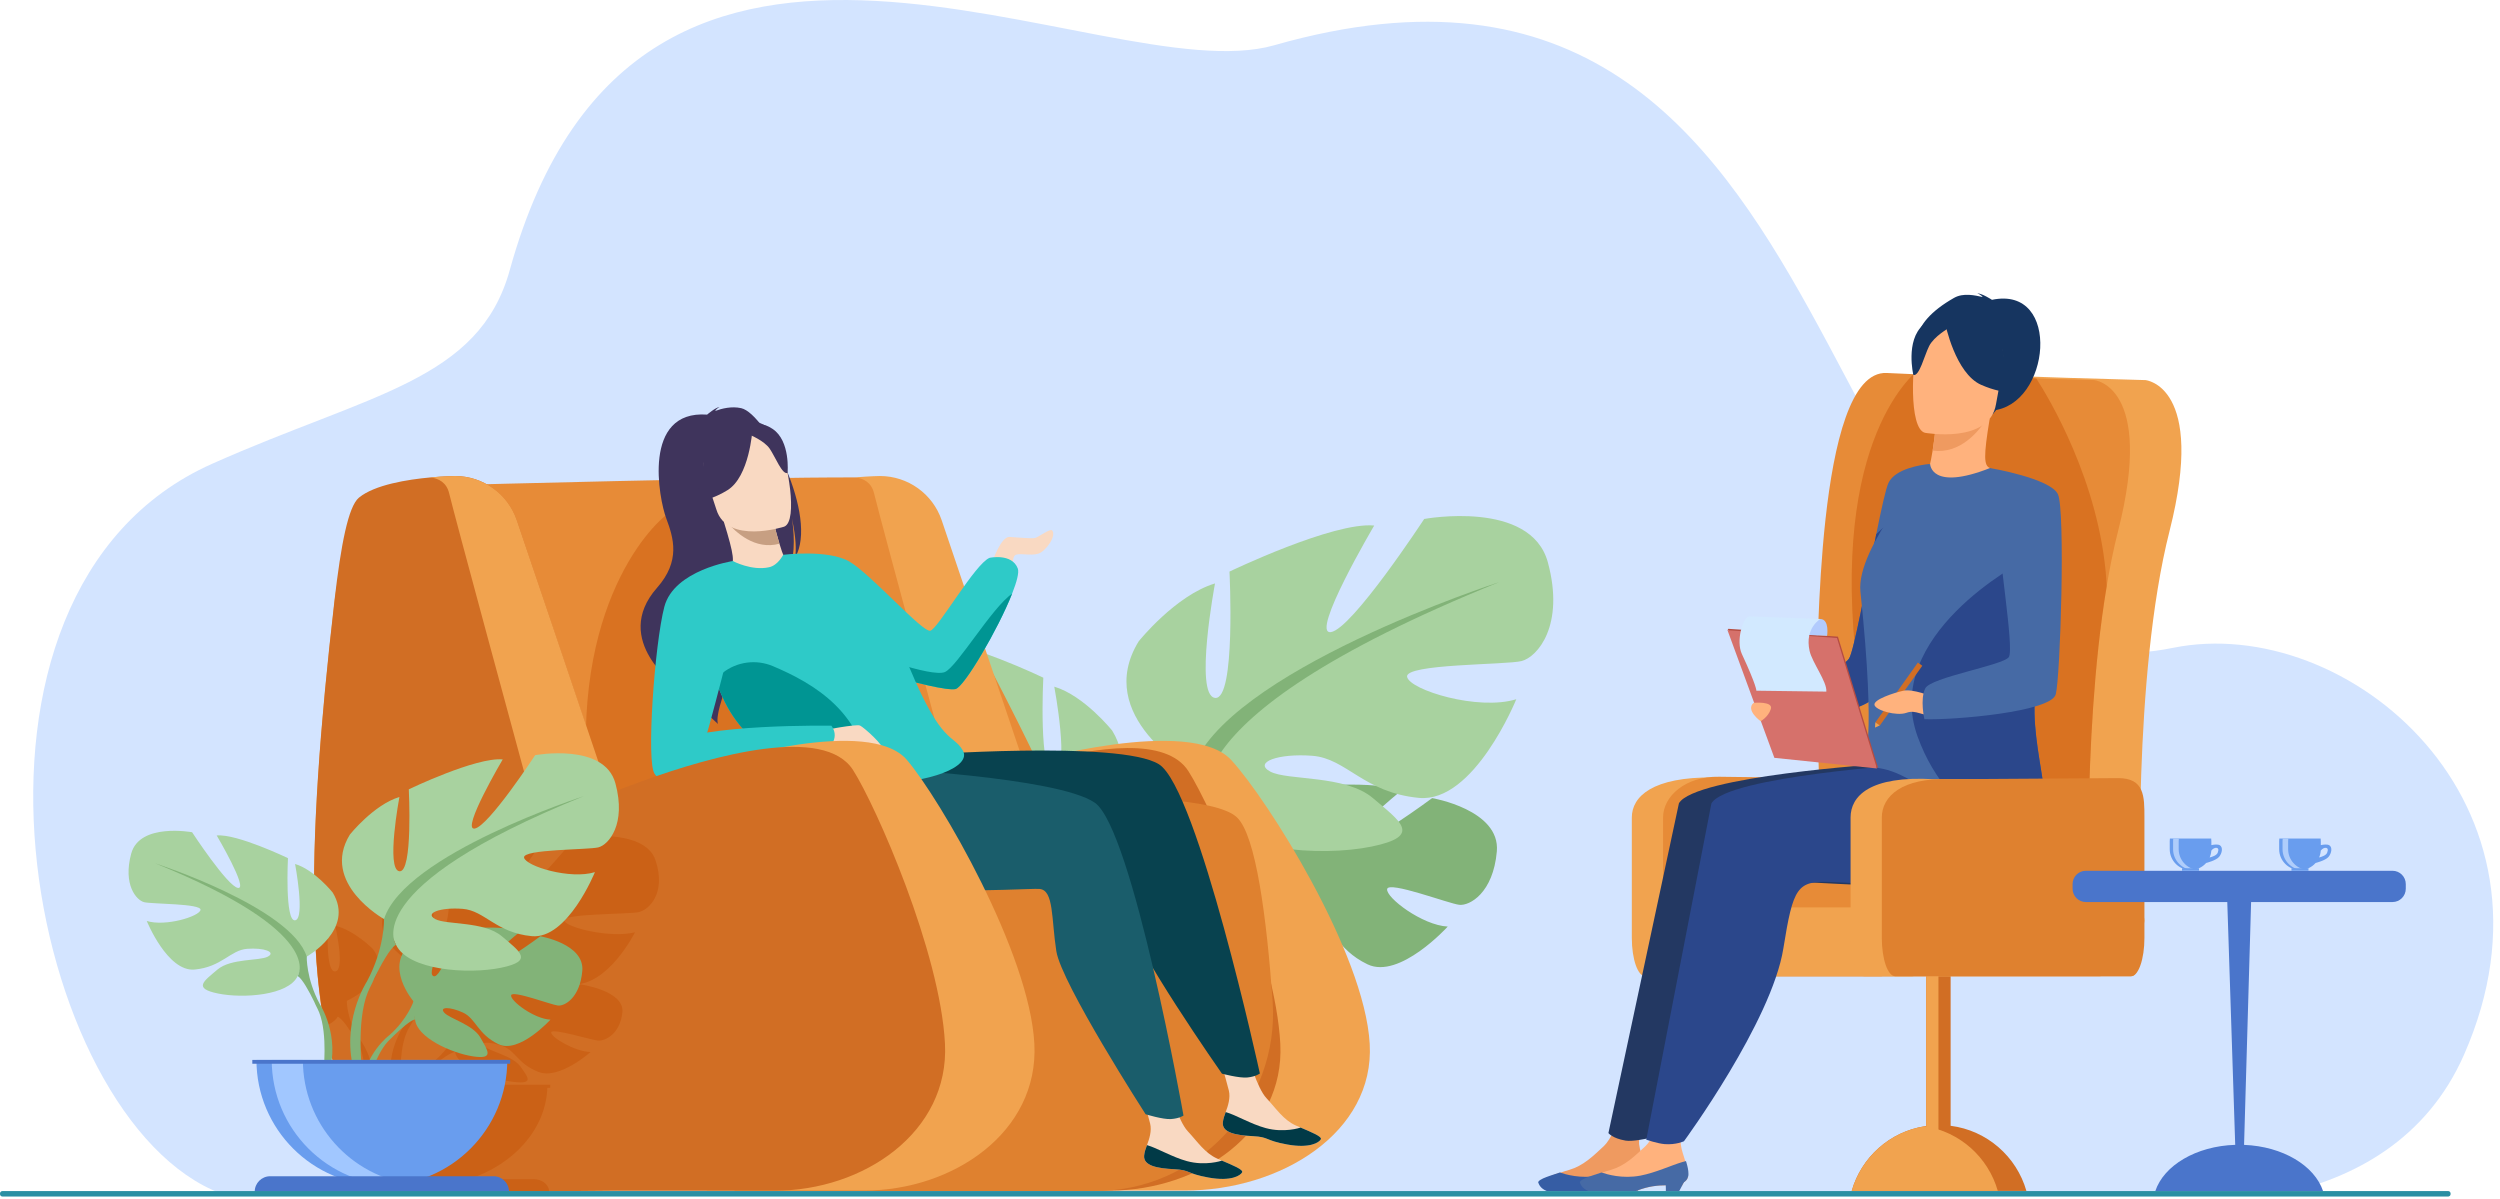 <?xml version="1.0" encoding="UTF-8"?> <svg xmlns="http://www.w3.org/2000/svg" width="365" height="175" viewBox="0 0 365 175" fill="none"><path d="M359.749 153.987C354.242 166.498 343.528 172.02 333.283 174.286H32.352C3.944 163.673 -11.172 86.495 30.953 67.72C54.037 57.432 69.938 55.646 74.426 39.432C93.3 -28.756 160.973 13.77 186.02 6.612C275.094 -18.848 261.729 105.898 317.232 94.59C342.703 89.402 375.915 117.253 359.749 153.987Z" fill="#D3E4FF"></path><path d="M209.096 116.522C209.096 116.522 199.201 123.88 197.272 123.434C195.342 122.987 204.503 115.491 204.503 115.491C201.056 113.833 190.34 114.872 190.34 114.872C190.34 114.872 186.77 126.383 185.01 125.476C183.25 124.568 188.691 115.445 188.691 115.445C184.851 115.213 180.142 118.064 180.142 118.064C173.695 123.155 180.566 131.171 180.566 131.171C180.566 131.171 179.243 135.133 175.172 138.741C175.172 138.741 169.357 143.041 168.953 150.725L170.008 150.819C170.008 150.819 171.682 143.662 174.722 140.278C174.84 140.155 175.011 139.981 175.222 139.768C175.222 139.768 175.222 139.768 175.222 139.768C175.719 139.308 176.067 138.962 176.3 138.706C177.813 137.252 179.904 135.401 180.911 135.222C180.911 135.222 180.86 135.037 180.868 134.715C180.882 134.877 180.896 135.044 180.911 135.222C181.256 139.273 189.115 142.811 193.95 143.538C198.785 144.266 197.29 142.278 195.624 139.332C193.958 136.385 188.686 135.066 187.484 133.709C186.281 132.352 188.768 132.348 191.681 133.679C194.594 135.01 194.993 138.557 199.666 140.795C204.339 143.033 211.371 135.279 211.371 135.279C207.647 135.089 202.328 131.045 202.521 129.807C202.713 128.57 211.549 131.942 213.059 132.104C214.57 132.266 218.006 130.387 218.538 124.303C219.07 118.219 209.096 116.522 209.096 116.522Z" fill="#82B378"></path><path d="M156.548 121.091C156.548 121.091 167.477 114.971 162.377 106.664C162.377 106.664 158.296 101.564 153.925 100.253C153.925 100.253 156.256 112.639 153.925 112.931C151.593 113.222 152.322 98.941 152.322 98.941C152.322 98.941 140.81 93.404 136.292 93.841C136.292 93.841 143.433 105.936 141.101 105.644C138.77 105.353 130.755 93.112 130.755 93.112C130.755 93.112 118.952 90.927 117.057 97.921C115.163 104.916 118.223 108.413 119.972 108.85C121.72 109.288 132.941 109.142 132.649 110.599C132.358 112.056 124.78 114.388 120.554 113.076C120.554 113.076 125.218 124.588 131.338 124.005C137.458 123.422 139.353 119.634 143.141 119.342C146.93 119.051 149.699 120.071 147.804 121.091C145.91 122.111 139.498 121.425 136.438 124.027C133.378 126.628 130.901 128.231 136.584 129.397C142.267 130.563 152.468 129.834 154.508 125.463C156.548 121.091 156.548 121.091 156.548 121.091Z" fill="#A8D29F"></path><path d="M159.461 131.73C156.4 126.046 156.546 121.092 156.546 121.092C153.049 110.017 122.447 100.108 122.447 100.108C161.355 115.846 154.506 125.463 154.506 125.463C155.555 126.075 157.127 128.992 158.218 131.229C158.373 131.61 158.619 132.137 158.985 132.852C159.133 133.176 159.251 133.441 159.333 133.625C161.336 138.638 160.275 147.293 160.275 147.293L161.489 147.619C164.18 138.896 159.461 131.73 159.461 131.73Z" fill="#82B378"></path><path d="M173.933 112.65C173.933 112.65 159.526 104.583 166.249 93.634C166.249 93.634 171.628 86.911 177.391 85.182C177.391 85.182 174.317 101.509 177.391 101.893C180.464 102.278 179.504 83.453 179.504 83.453C179.504 83.453 194.678 76.154 200.633 76.73C200.633 76.73 191.221 92.673 194.294 92.289C197.368 91.905 207.933 75.769 207.933 75.769C207.933 75.769 223.492 72.888 225.989 82.108C228.486 91.329 224.452 95.939 222.147 96.515C219.842 97.091 205.051 96.899 205.436 98.82C205.82 100.741 215.808 103.814 221.379 102.086C221.379 102.086 215.232 117.26 207.164 116.492C199.097 115.724 196.599 110.729 191.605 110.345C186.611 109.961 182.961 111.306 185.458 112.65C187.955 113.995 196.407 113.091 200.441 116.52C204.475 119.95 207.74 122.063 200.249 123.599C192.758 125.136 179.311 124.176 176.622 118.413C173.933 112.65 173.933 112.65 173.933 112.65Z" fill="#A8D29F"></path><path d="M218.879 84.989C218.879 84.989 178.541 98.051 173.931 112.65C173.931 112.65 174.123 119.181 170.089 126.672C170.089 126.672 163.868 136.119 167.415 147.618L169.015 147.188C169.015 147.188 167.616 135.779 170.257 129.171C170.365 128.928 170.521 128.579 170.716 128.152C171.198 127.209 171.522 126.515 171.727 126.013C173.165 123.063 175.238 119.219 176.62 118.413C176.62 118.413 167.592 105.735 218.879 84.989Z" fill="#82B378"></path><path d="M149.924 111.291C149.924 111.291 173.767 104.48 179.756 110.96C185.003 116.636 199.23 139.105 199.979 152.404C200.707 165.326 187.029 173.822 172.959 173.822H147.969L149.924 111.291Z" fill="#F1A34F"></path><path d="M133.42 117.913C133.42 117.913 167.131 102.599 173.517 112.603C176.907 117.914 186.237 139.105 186.926 152.404C187.595 165.326 175.017 173.822 162.077 173.822H139.097L133.42 117.913Z" fill="#D16E24"></path><path d="M66.952 70.802C66.952 70.802 108.884 69.667 124.89 69.702C133.125 69.72 132.92 75.953 136.877 83.175C144.8 97.64 157.957 122.52 156.911 126.407C155.421 131.942 99.289 135.773 95.315 134.496C91.341 133.219 66.952 70.802 66.952 70.802Z" fill="#E78B37"></path><path opacity="0.4" d="M99.784 82.011C99.784 82.011 100.352 73.781 98.365 74.49C96.379 75.2 83.749 86.694 85.736 113.797L91.554 118.764L135.969 111.385L99.784 82.011Z" fill="#C44F00"></path><path d="M156.245 115.368L141.285 122.759C141.285 122.759 128.466 75.626 127.615 72.031C127.236 70.43 126.066 69.851 124.889 69.701C126.962 69.513 128.47 69.499 128.47 69.499C132.551 69.499 136.178 72.098 137.488 75.962C140.345 84.39 145.605 99.931 150.933 115.76C152.327 115.202 153.986 114.562 155.816 113.904L156.245 115.368Z" fill="#F1A34F"></path><path d="M126.303 117.922C126.303 117.922 174.647 113.64 180.608 119.349C183.375 121.999 184.929 134 185.799 146.098C186.885 161.188 174.655 174.101 159.612 173.885L107.203 173.908L126.303 117.922Z" fill="#DF812F"></path><path d="M108.21 59.591C106.825 59.281 105.389 59.639 104.418 60C104.593 59.659 105.064 59.411 105.064 59.411C104.423 59.507 103.24 60.533 103.24 60.533C93.707 59.851 96.202 72.819 97.272 75.682C98.341 78.546 99.388 81.897 95.93 85.814C89.124 93.522 98.938 100.352 98.938 100.352C99.016 100.37 104.832 105.7 104.832 105.7C103.897 103.408 110.976 87.643 115.514 82.183C116.275 79.727 115.669 75.983 115.619 75.689C116.251 78.611 116.251 80.358 116.09 81.391C119.546 75.5 111.879 60.413 108.21 59.591Z" fill="#3F345C"></path><path d="M144.768 82.224C144.91 82.011 146.116 78.322 147.393 78.393C148.67 78.464 150.657 78.677 151.154 78.535C151.65 78.393 153.316 77.136 153.601 77.435C154.311 78.18 152.715 80.486 151.579 80.841C150.444 81.195 148.599 80.663 148.174 81.089C147.748 81.515 147.819 83.04 147.819 83.04L144.768 82.224Z" fill="#F9D9C2"></path><path d="M178.533 163.884C178.395 165.39 180.49 165.756 182.918 165.877C185.345 165.998 184.612 166.495 187.938 167.097C191.264 167.7 192.598 166.789 192.838 166.34C193.053 165.941 191.506 165.318 189.858 164.613C189.651 164.525 189.443 164.434 189.235 164.343C187.38 163.528 186.339 161.864 184.893 160.321C183.523 158.86 182.223 154.183 182.223 154.183L177.702 153.217C177.702 153.217 178.971 157.427 179.412 159.225C179.671 160.282 179.289 161.464 178.949 162.363C178.766 162.853 178.582 163.354 178.533 163.884Z" fill="#F9D9C2"></path><path d="M182.92 165.877C185.347 165.998 184.613 166.495 187.94 167.097C191.266 167.7 192.599 166.79 192.84 166.34C193.055 165.941 191.508 165.318 189.86 164.613L189.834 164.641C189.834 164.641 187.495 165.435 184.796 164.701C182.595 164.104 180.467 162.789 178.951 162.364C178.768 162.853 178.584 163.354 178.535 163.885C178.396 165.39 180.492 165.756 182.92 165.877Z" fill="#013A47"></path><path d="M133.521 110.28C133.521 110.28 163.559 108.02 169.214 111.589C174.869 115.158 183.939 156.729 183.939 156.729C183.939 156.729 183.379 157.178 182.129 157.313C180.966 157.439 178.405 156.755 178.405 156.755C178.405 156.755 165.371 138.155 164.453 133.469C163.535 128.783 163.759 124.602 161.668 124.49C159.578 124.378 133.517 127.658 129.575 120.713C125.632 113.769 128.891 106.894 128.891 106.894L133.521 110.28Z" fill="#08424F"></path><path d="M147.765 86.682C145.723 91.853 140.791 100.281 139.516 100.6C138.442 100.868 133.19 99.669 128.923 98.213C126.426 97.36 124.268 96.42 123.482 95.633C121.353 93.505 114.347 81 114.347 81C114.347 81 120.927 80.166 124.049 82.011C127.171 83.856 134.692 92.37 135.827 92.086C136.962 91.802 142.354 82.295 144.483 81.443C144.483 81.443 147.747 80.734 148.598 83.004C148.812 83.575 148.452 84.944 147.765 86.682Z" fill="#2ECAC8"></path><path d="M167.042 168.71C166.903 170.215 168.999 170.581 171.427 170.702C173.854 170.823 173.12 171.32 176.447 171.923C179.773 172.525 181.106 171.615 181.347 171.166C181.562 170.767 180.015 170.143 178.367 169.438C178.159 169.35 177.952 169.26 177.744 169.169C175.889 168.353 174.848 166.69 173.402 165.147C172.032 163.686 170.731 159.008 170.731 159.008L166.211 158.043C166.211 158.043 167.48 162.253 167.921 164.05C168.18 165.108 167.798 166.29 167.458 167.189C167.275 167.679 167.091 168.18 167.042 168.71Z" fill="#F9D9C2"></path><path d="M171.428 170.703C173.856 170.824 173.122 171.321 176.448 171.923C179.775 172.526 181.108 171.615 181.349 171.166C181.563 170.767 180.017 170.144 178.369 169.439L178.343 169.467C178.343 169.467 176.004 170.261 173.304 169.527C171.104 168.929 168.976 167.614 167.46 167.189C167.277 167.679 167.092 168.18 167.044 168.71C166.905 170.216 169.001 170.582 171.428 170.703Z" fill="#013A47"></path><path d="M147.764 86.682C145.722 91.853 140.789 100.281 139.515 100.6C138.441 100.868 133.189 99.669 128.922 98.213C127.156 96.706 126.071 95.403 125.894 95.138C126.034 95.191 135.982 98.962 137.954 98.117C139.742 97.35 144.802 88.716 147.764 86.682Z" fill="#009593"></path><path d="M115.235 82.471C115.267 82.475 112.937 84.758 110.681 84.825C108.558 84.888 106.503 82.739 106.528 82.725C107.307 82.307 107.198 81.094 105.685 76.2L106.082 76.159L112.77 75.482C112.77 75.482 113.233 77.511 113.799 79.382C114.274 80.953 114.824 82.413 115.235 82.471Z" fill="#F9D9C2"></path><path d="M112.768 75.482C112.768 75.482 113.231 77.511 113.798 79.382C110.238 80.36 107.39 77.71 106.081 76.159L112.768 75.482Z" fill="#C79F82"></path><path d="M127.638 112.141C127.638 112.141 154.322 113.404 159.834 117.191C165.345 120.977 172.79 162.87 172.79 162.87C172.79 162.87 172.213 163.297 170.959 163.383C169.792 163.464 167.26 162.681 167.26 162.681C167.26 162.681 154.959 143.587 154.224 138.869C153.489 134.151 153.876 129.982 151.791 129.788C149.707 129.595 123.538 131.858 119.869 124.766C116.2 117.673 127.638 112.141 127.638 112.141Z" fill="#1A5D6B"></path><path d="M105.221 75.672C105.221 75.672 102.479 73.315 101.272 70.952C100.41 69.265 99.3 62.375 106.235 61.298C106.235 61.298 108.223 60.899 110.411 61.571C112.152 62.104 114.876 63.572 114.31 70.053L114.3 72.187L105.221 75.672Z" fill="#3F345C"></path><path d="M127.786 114.411C127.552 114.413 127.222 114.397 126.837 114.367C125.277 114.248 122.791 113.914 121.921 113.655C114.579 111.461 107.525 108.755 104.521 99.249C104.158 98.1 103.854 96.851 103.616 95.492L104.761 91.127L106.994 81.913C106.994 81.913 109.742 83.382 112.294 82.815C113.601 82.524 114.346 81.001 114.346 81.001C114.346 81.001 128.165 86.41 132.847 97.62C137.53 108.83 139.138 107.127 140.557 109.54C141.976 111.952 135.686 114.364 127.786 114.411Z" fill="#2ECAC8"></path><path d="M114.49 76.893C114.49 76.893 106.182 79.581 104.588 74.382C102.994 69.182 100.848 66.028 106.085 64.092C111.322 62.156 112.966 63.823 113.92 65.429C114.874 67.035 116.61 76.06 114.49 76.893Z" fill="#F9D9C2"></path><path d="M109.848 62.803C109.848 62.803 109.426 69.603 106.193 71.577C102.96 73.55 101.151 73.075 101.151 73.075C101.151 73.075 103.189 70.115 102.608 66.213C102.608 66.213 107.237 60.426 109.848 62.803Z" fill="#3F345C"></path><path d="M109.434 63.472C109.434 63.472 111.557 64.313 112.378 65.51C113.198 66.707 114.218 69.377 114.984 69.041C114.984 69.041 115.44 64.368 112.788 62.613C109.976 60.752 109.434 63.472 109.434 63.472Z" fill="#3F345C"></path><path d="M126.836 114.368C125.277 114.248 122.791 113.915 121.921 113.655C114.579 111.462 107.525 108.755 104.521 99.249C104.509 99.18 104.497 99.11 104.484 99.04L105.503 98.238C107.586 96.599 110.396 96.224 112.838 97.254C118.637 99.704 126.604 104.144 126.836 114.368Z" fill="#009593"></path><path d="M106.995 81.913C106.995 81.913 98.413 83.203 96.994 88.588C95.575 93.974 94.314 111.569 95.591 112.958C96.868 114.348 100.683 112.736 101.535 112.041C102.386 111.346 106.785 93.453 106.785 93.453C106.785 93.453 108.937 85.365 106.995 81.913Z" fill="#2ECAC8"></path><path d="M120.059 106.643C120.059 106.643 124.996 105.687 125.553 105.926C126.11 106.165 129.216 108.952 128.897 109.509C128.579 110.066 127.305 110.464 125.871 109.987C124.438 109.509 121.333 109.27 120.776 108.554C120.218 107.837 120.059 106.643 120.059 106.643Z" fill="#F9D9C2"></path><path d="M121.39 105.953C121.39 105.953 102.121 105.635 97.503 108.66C97.503 108.66 94.796 111.447 95.592 112.96C96.389 114.472 98.857 114.234 99.972 114.154C101.086 114.074 120.593 109.616 120.593 109.616C120.593 109.616 122.823 107.944 121.39 105.953Z" fill="#2ECAC8"></path><path d="M104.986 111.291C104.986 111.291 126.913 104.48 132.42 110.96C137.245 116.636 150.329 139.105 151.018 152.404C151.687 165.326 139.109 173.822 126.169 173.822H103.188L104.986 111.291Z" fill="#F1A34F"></path><path d="M137.965 152.404C137.276 139.105 127.946 117.914 124.556 112.603C119.61 104.853 98.267 112.296 88.898 116.045C83.57 100.215 78.309 84.674 75.453 76.247C74.144 72.382 70.517 69.783 66.436 69.783C66.436 69.783 51.2 67.532 48.843 87.83C41.295 152.803 47.36 173.755 74.432 173.917C77.827 173.937 84.464 173.877 90.135 173.813L90.136 173.822H113.117C126.056 173.822 138.634 165.326 137.965 152.404Z" fill="#F1A34F"></path><path d="M137.966 152.361C137.276 139.023 127.947 117.771 124.556 112.444C120.346 105.828 104.254 110.252 93.782 114.033C91.951 114.694 90.292 115.336 88.899 115.895C83.57 100.02 78.31 84.433 75.454 75.981C74.144 72.106 70.517 69.499 66.436 69.499C66.436 69.499 64.927 69.513 62.854 69.702C62.853 69.702 62.853 69.702 62.852 69.702C59.511 70.007 54.709 70.767 52.408 72.655C50.847 73.936 49.774 79.556 48.843 87.598C46.642 106.596 45.599 121.842 45.896 133.912C46.047 140.103 46.553 145.457 47.435 150.055C48.053 153.275 48.854 156.125 49.852 158.628C54.173 169.488 62.135 173.863 74.432 173.937C75.861 173.945 77.865 173.94 80.129 173.925C83.244 173.906 86.851 173.868 90.135 173.832L90.136 173.842H113.117C126.056 173.842 138.635 165.32 137.966 152.361Z" fill="#D16E24"></path><path d="M88.644 115.007C85.186 116.366 81.354 117.87 78.253 119.088C75.221 107.934 66.284 75.012 65.579 72.031C65.2 70.43 64.031 69.85 62.853 69.702C64.926 69.513 66.435 69.499 66.435 69.499C70.516 69.499 74.142 72.099 75.452 75.963C78.263 84.256 83.403 99.44 88.644 115.007Z" fill="#F1A34F"></path><path opacity="0.4" d="M95.703 125.592C94.082 120.736 83.986 122.253 83.986 122.253C83.986 122.253 77.131 130.752 75.136 130.954C73.142 131.157 79.249 122.759 79.249 122.759C75.385 122.456 65.537 126.3 65.537 126.3C65.537 126.3 66.162 136.216 64.166 136.014C62.173 135.811 64.166 127.211 64.166 127.211C60.427 128.122 56.937 131.664 56.937 131.664C52.575 137.43 61.923 141.68 61.923 141.68C61.923 141.68 62.048 145.12 59.43 149.066C59.43 149.066 56.139 153.123 57.195 158.369H54.299C54.853 154.593 52.531 151.73 52.531 151.73C50.545 148.736 50.64 146.126 50.64 146.126C50.64 146.126 57.731 142.902 54.422 138.527C54.422 138.527 51.774 135.84 48.938 135.15C48.938 135.15 50.45 141.673 48.938 141.828C47.425 141.981 47.897 134.459 47.897 134.459C47.897 134.459 47.087 134.142 45.894 133.725C46.046 139.898 46.551 145.236 47.433 149.821C48.31 149.469 48.983 149.01 49.316 148.429C49.373 148.328 49.428 148.233 49.481 148.141C49.401 148.331 49.316 148.429 49.316 148.429C49.996 148.751 51.016 150.288 51.724 151.466C51.825 151.667 51.986 151.944 52.221 152.319C52.318 152.49 52.396 152.631 52.448 152.729C53.266 154.387 53.297 156.803 53.207 158.369H42.692V158.825H43.304C43.528 164.871 48.2 170.008 54.753 172.156H45.302C44.053 172.156 43.041 172.978 43.041 173.991H80.173C80.173 173.865 80.157 173.741 80.127 173.622C79.917 172.787 79.006 172.156 77.914 172.156H68.463C75.016 170.008 79.686 164.871 79.912 158.825H80.337V158.369H60.819C61.27 157.566 61.821 156.78 62.467 156.207C62.542 156.144 62.641 156.062 62.762 155.963C63.081 155.723 63.304 155.543 63.456 155.408C64.438 154.642 65.797 153.664 66.451 153.57C66.451 153.57 66.418 153.472 66.424 153.302C66.433 153.389 66.443 153.477 66.451 153.57C66.675 155.703 71.775 157.568 74.913 157.951C78.05 158.334 77.081 157.287 76 155.734C74.918 154.182 71.497 153.488 70.717 152.773C69.936 152.058 71.55 152.056 73.441 152.757C75.331 153.458 75.59 155.327 78.622 156.505C81.655 157.684 86.218 153.6 86.218 153.6C83.801 153.499 80.35 151.369 80.475 150.718C80.6 150.065 86.333 151.842 87.314 151.927C88.294 152.012 90.523 151.023 90.868 147.817C91.214 144.613 84.742 143.719 84.742 143.719C84.742 143.719 83.249 144.62 81.564 145.527C81.232 145.177 80.691 144.789 80.059 144.357C80.616 143.956 81.117 143.613 81.427 143.401C82.05 143.539 82.73 143.644 83.488 143.704C88.722 144.108 92.711 136.115 92.711 136.115C89.097 137.026 82.615 135.407 82.365 134.395C82.115 133.383 91.714 133.484 93.209 133.18C94.707 132.877 97.323 130.449 95.703 125.592ZM63.667 144.714C63.654 144.699 63.548 144.571 63.45 144.335C63.52 144.457 63.592 144.581 63.667 144.714ZM62.728 155.424C62.728 155.424 61.011 156.457 59.813 158.37H58.574C58.421 156.36 58.361 152.774 59.539 150.383C59.609 150.254 59.709 150.071 59.837 149.845C59.993 149.597 60.124 149.381 60.233 149.194C60.341 149.008 60.426 148.851 60.493 148.719C61.426 147.165 62.772 145.14 63.669 144.716C63.89 145.102 64.228 145.448 64.653 145.756C62.95 148.332 66.228 151.436 66.228 151.436C66.228 151.436 65.37 153.524 62.728 155.424ZM76.496 142.684C73.816 142.083 70.583 142.196 69.401 141.68C67.781 140.971 70.149 140.263 73.39 140.466C75.571 140.602 77.019 141.836 79.326 142.753C78.428 142.689 77.436 142.674 76.496 142.684Z" fill="#C44F00"></path><path d="M60.375 146.204C60.375 146.204 55.917 141.002 60.1 137.699C60.1 137.699 63.156 135.849 65.648 135.999C65.648 135.999 62.117 141.919 63.259 142.508C64.401 143.097 66.718 135.628 66.718 135.628C66.718 135.628 73.672 134.953 75.909 136.029C75.909 136.029 69.964 140.894 71.216 141.183C72.468 141.473 78.889 136.698 78.889 136.698C78.889 136.698 85.361 137.799 85.016 141.748C84.671 145.696 82.441 146.915 81.461 146.81C80.481 146.705 74.747 144.516 74.622 145.319C74.497 146.122 77.948 148.747 80.365 148.87C80.365 148.87 75.802 153.902 72.77 152.45C69.737 150.997 69.478 148.695 67.588 147.832C65.698 146.968 64.084 146.971 64.864 147.851C65.645 148.732 69.066 149.588 70.147 151.5C71.228 153.412 72.198 154.702 69.061 154.23C65.923 153.758 60.823 151.462 60.599 148.833C60.375 146.204 60.375 146.204 60.375 146.204Z" fill="#82B378"></path><path d="M81.835 141.854C81.835 141.854 64.256 141.177 60.374 146.204C60.374 146.204 59.515 148.775 56.873 151.117C56.873 151.117 53.1 153.907 52.838 158.893L53.523 158.954C53.523 158.954 54.609 154.311 56.582 152.114C56.658 152.035 56.77 151.921 56.908 151.782C57.228 151.486 57.451 151.264 57.602 151.098C58.584 150.154 59.944 148.95 60.598 148.833C60.598 148.833 58.893 142.605 81.835 141.854Z" fill="#82B378"></path><path d="M44.783 139.663C44.783 139.663 51.875 135.691 48.566 130.301C48.566 130.301 45.918 126.991 43.081 126.14C43.081 126.14 44.594 134.178 43.081 134.367C41.568 134.556 42.041 125.289 42.041 125.289C42.041 125.289 34.571 121.696 31.639 121.979C31.639 121.979 36.273 129.828 34.76 129.639C33.247 129.45 28.046 121.507 28.046 121.507C28.046 121.507 20.386 120.088 19.157 124.627C17.928 129.166 19.913 131.436 21.048 131.719C22.183 132.003 29.464 131.909 29.275 132.854C29.086 133.8 24.169 135.313 21.427 134.462C21.427 134.462 24.453 141.932 28.424 141.554C32.396 141.176 33.625 138.717 36.084 138.528C38.542 138.339 40.339 139.001 39.11 139.663C37.88 140.325 33.72 139.88 31.734 141.568C29.748 143.256 28.14 144.296 31.828 145.053C35.516 145.809 42.136 145.336 43.46 142.5C44.783 139.663 44.783 139.663 44.783 139.663Z" fill="#A8D29F"></path><path d="M46.675 146.565C44.689 142.877 44.783 139.662 44.783 139.662C42.514 132.475 22.656 126.045 22.656 126.045C47.904 136.258 43.459 142.499 43.459 142.499C44.14 142.896 45.16 144.788 45.868 146.24C45.969 146.487 46.129 146.829 46.366 147.294C46.462 147.503 46.539 147.675 46.592 147.795C47.892 151.048 47.203 156.665 47.203 156.665L47.991 156.876C49.737 151.215 46.675 146.565 46.675 146.565Z" fill="#82B378"></path><path d="M56.07 134.187C56.07 134.187 46.721 128.951 51.084 121.846C51.084 121.846 54.574 117.483 58.314 116.361C58.314 116.361 56.319 126.957 58.314 127.206C60.308 127.455 59.685 115.24 59.685 115.24C59.685 115.24 69.532 110.503 73.396 110.877C73.396 110.877 67.288 121.223 69.283 120.974C71.277 120.724 78.133 110.254 78.133 110.254C78.133 110.254 88.23 108.384 89.85 114.367C91.471 120.35 88.853 123.342 87.357 123.716C85.861 124.09 76.263 123.965 76.513 125.212C76.762 126.458 83.244 128.452 86.859 127.331C86.859 127.331 82.87 137.178 77.634 136.679C72.399 136.181 70.779 132.94 67.538 132.691C64.297 132.441 61.928 133.314 63.549 134.187C65.169 135.059 70.654 134.472 73.272 136.698C75.889 138.923 78.008 140.294 73.147 141.292C68.286 142.289 59.56 141.666 57.815 137.926C56.07 134.187 56.07 134.187 56.07 134.187Z" fill="#A8D29F"></path><path d="M85.238 116.237C85.238 116.237 59.061 124.713 56.069 134.187C56.069 134.187 56.194 138.425 53.576 143.286C53.576 143.286 49.54 149.416 51.841 156.878L52.88 156.599C52.88 156.599 51.972 149.195 53.685 144.908C53.755 144.75 53.857 144.523 53.983 144.247C54.296 143.635 54.507 143.184 54.639 142.858C55.573 140.944 56.918 138.449 57.815 137.926C57.815 137.926 51.956 129.699 85.238 116.237Z" fill="#82B378"></path><path d="M37.441 154.747C37.441 164.861 45.64 173.059 55.754 173.059C65.868 173.059 74.066 164.861 74.066 154.747H37.441Z" fill="#699DEE"></path><path d="M60.259 172.919C59.514 173.012 58.755 173.059 57.984 173.059C47.87 173.059 39.672 164.86 39.672 154.747H44.221C44.221 164.09 51.219 171.799 60.259 172.919Z" fill="#A1C7FF"></path><path d="M72.06 171.731H39.447C38.199 171.731 37.188 172.742 37.188 173.99H74.319C74.319 172.742 73.307 171.731 72.06 171.731Z" fill="#4A75CB"></path><path d="M74.482 154.747H36.838V155.308H74.482V154.747Z" fill="#4A75CB"></path><path d="M276.588 119.357V136.943C276.588 140.033 275.715 142.532 274.636 142.532H240.198C239.119 142.532 238.246 140.033 238.246 136.943V119.357C238.246 116.267 241.29 113.406 250.217 113.505L274.636 113.768C275.715 113.768 276.588 116.267 276.588 119.357Z" fill="#F1A34F"></path><path d="M281.149 119.356V136.942C281.149 140.032 280.276 142.531 279.197 142.531H244.759C243.68 142.531 242.807 140.032 242.807 136.942V119.356C242.807 116.266 246.049 113.306 251.009 113.405L279.197 113.767C280.276 113.767 281.149 116.266 281.149 119.356Z" fill="#E78B37"></path><path d="M272.658 98.264C273.127 97.227 272.423 53.939 282.978 54.457C293.533 54.976 313.235 55.494 313.235 55.494C313.235 55.494 322.148 56.272 316.753 77.527C311.358 98.782 312.531 132.48 312.531 132.48H273.596L272.658 98.264Z" fill="#F1A34F"></path><path d="M309.241 77.531C308.59 80.071 308.051 82.784 307.575 85.593C305.67 96.972 305.083 109.938 304.94 119.349C304.829 127.125 305.02 132.473 305.02 132.473H266.091L265.154 98.257C265.615 97.226 264.916 53.933 275.47 54.456C280.866 54.726 288.658 54.98 294.974 55.186C295.767 55.202 296.545 55.234 297.291 55.25C302.179 55.393 305.734 55.488 305.734 55.488C305.734 55.488 314.637 56.266 309.241 77.531Z" fill="#E78B37"></path><path d="M284.792 164.365V141.531C284.792 140.563 283.982 139.754 283.014 139.754H282.998C282.681 139.754 282.379 139.849 282.126 140.008C281.586 140.309 281.221 140.881 281.221 141.531V164.396C281.152 164.408 281.083 164.419 281.015 164.432C275.905 165.225 271.747 168.97 270.35 173.874H295.853C294.417 168.847 290.094 165.042 284.792 164.365Z" fill="#D16E24"></path><path opacity="0.4" d="M307.547 84.911C306.595 70.311 298.962 57.821 297.295 55.25L280.568 53.596C280.568 53.596 267.674 62.126 270.848 94.957C272.485 111.887 279.466 100.798 285.844 86.086L284.536 117.968C284.536 117.968 300.104 119.032 304.945 119.349C305.087 109.938 305.675 96.972 307.579 85.594C307.579 85.371 307.563 85.133 307.547 84.911Z" fill="#C44F00"></path><path d="M282.123 140.008C281.584 140.31 281.219 140.881 281.219 141.532V169.511C281.219 170.177 281.584 170.749 282.123 171.034C282.647 170.733 283.012 170.161 283.012 169.511V141.532C283.012 140.881 282.647 140.31 282.123 140.008Z" fill="#F1A34F"></path><path d="M281.015 164.432C275.905 165.226 271.747 168.971 270.35 173.875H291.679C290.283 168.971 286.141 165.226 281.015 164.432Z" fill="#F1A34F"></path><path d="M313.086 134.437L312.206 139.491C312.206 140.57 312.213 142.531 311.134 142.531H250.511C249.431 142.531 248.559 141.658 248.559 140.579V134.437C248.559 133.358 249.431 132.485 250.511 132.485H311.134C312.213 132.485 313.086 133.358 313.086 134.437Z" fill="#F1A34F"></path><path d="M240.166 170.196C240.277 170.736 240.388 171.291 240.356 171.863C240.277 172.18 240.071 172.418 239.769 172.608L239.484 173.148C239.182 173.291 238.452 173.402 237.516 173.497L237.5 173.053C237.373 173.053 237.246 173.053 237.119 173.069V173.053C236.008 173.069 234.627 173.164 232.945 173.83C232.929 173.83 232.913 173.846 232.898 173.846C232.596 173.862 232.294 173.878 232.025 173.894H227.93C225.962 173.608 225.185 172.815 225.042 172.418C225.042 172.307 226.518 171.577 227.74 171.228C227.756 171.228 227.788 171.212 227.835 171.212C228.01 171.148 228.343 171.021 228.422 171.005C228.645 170.926 228.898 170.863 229.121 170.799C231.168 170.196 232.548 168.831 234.167 167.324C236.024 165.594 238.547 157.881 238.214 157.738L242.388 158.278C242.388 158.278 239.039 164.975 239.309 167.054C239.42 167.974 239.753 168.752 239.976 169.546C239.992 169.577 239.992 169.625 240.007 169.657C240.055 169.768 240.087 169.879 240.118 169.99C240.134 170.069 240.15 170.133 240.166 170.196Z" fill="#EF9A60"></path><path d="M292.692 112.276L274.741 111.542C274.741 111.542 247.44 113.305 245.124 117.274L234.829 165.429C234.829 165.429 235.399 166.198 237.333 166.529C238.355 166.704 240.582 166.198 240.582 166.198C240.582 166.198 253.914 149.149 255.628 138.445C257.061 129.499 257.627 128.565 262.531 128.751C267.435 128.936 282.483 130.121 289.634 128.736C296.784 127.352 292.692 112.276 292.692 112.276Z" fill="#233862"></path><path d="M240.436 171.417C240.436 171.576 240.42 171.735 240.356 171.861C240.277 172.179 240.071 172.417 239.769 172.607C239.737 172.639 239.706 172.655 239.674 172.671C239.674 172.671 239.674 172.671 239.658 172.671C239.642 172.687 239.626 172.687 239.61 172.703C239.087 173.02 238.388 173.02 237.5 173.052H237.119C236.008 173.068 234.627 173.163 232.945 173.829C232.929 173.829 232.913 173.845 232.897 173.845C232.85 173.861 232.818 173.877 232.77 173.893H225.835C224.883 173.512 224.693 172.909 224.597 172.687C224.518 172.512 224.74 172.322 225.169 172.115C225.201 172.099 225.248 172.084 225.28 172.052C225.883 171.782 226.788 171.496 227.756 171.179C227.772 171.195 227.803 171.195 227.835 171.211C228.486 171.433 230.755 172.147 233.421 171.64C235.643 171.211 237.849 170.163 239.547 169.656C239.69 169.624 239.833 169.576 239.975 169.544C240.007 169.529 240.039 169.529 240.071 169.513C240.103 169.576 240.118 169.656 240.134 169.719C240.293 170.258 240.436 170.83 240.436 171.417Z" fill="#365DA4"></path><path d="M239.864 172.433L239.768 172.607L239.483 173.147L239.086 173.892H237.134V173.496L237.118 173.067V172.877L239.752 172.448L239.864 172.433Z" fill="#365DA4"></path><path d="M246.248 170.196C246.359 170.736 246.47 171.291 246.438 171.863C246.359 172.18 246.152 172.418 245.851 172.608L245.565 173.148C245.264 173.291 244.534 173.402 243.597 173.497L243.581 173.053C243.454 173.053 243.327 173.053 243.201 173.069V173.053C242.09 173.069 240.709 173.164 239.027 173.83C239.011 173.83 238.995 173.846 238.979 173.846C238.677 173.862 238.376 173.878 238.106 173.894H234.012C232.044 173.608 231.266 172.815 231.124 172.418C231.124 172.307 232.599 171.577 233.821 171.228C233.837 171.228 233.869 171.212 233.917 171.212C234.091 171.148 234.424 171.021 234.504 171.005C234.726 170.926 234.98 170.863 235.202 170.799C237.249 170.196 238.63 168.831 240.249 167.324C242.105 165.594 244.629 157.881 244.296 157.738L248.469 158.278C248.469 158.278 245.121 164.975 245.391 167.054C245.502 167.974 245.835 168.752 246.057 169.546C246.073 169.577 246.073 169.625 246.089 169.657C246.136 169.768 246.168 169.879 246.2 169.99C246.216 170.069 246.232 170.133 246.248 170.196Z" fill="#FFB27D"></path><path d="M281.8 67.737L280.403 73.282L273.067 102.27C272.787 102.707 270.451 103.631 267.866 104.498C264.79 105.526 261.353 106.496 260.703 106.439C259.512 106.343 258.854 103.857 259.193 103.156C259.413 102.693 263.336 100.612 266.403 98.746C268.115 97.705 269.559 96.734 269.958 96.155C270.679 95.082 272.472 85.212 273.933 77.989C274.678 74.283 275.343 71.272 275.728 70.483C276.705 68.422 280.509 67.865 281.539 67.759C281.704 67.738 281.8 67.737 281.8 67.737Z" fill="#466AA5"></path><path d="M297.435 112.294L279.485 111.56C279.485 111.56 252.183 113.323 249.868 117.291L240.354 166.397C240.354 166.397 242.014 166.964 243.056 167.042C244.718 167.166 245.858 166.62 245.858 166.62C245.858 166.62 258.657 149.167 260.372 138.463C261.804 129.517 262.37 128.583 267.274 128.768C272.179 128.954 287.227 130.139 294.377 128.754C301.528 127.369 297.435 112.294 297.435 112.294Z" fill="#2B478B"></path><path d="M246.516 171.417C246.516 171.576 246.5 171.735 246.437 171.861C246.358 172.179 246.151 172.417 245.85 172.607C245.818 172.639 245.786 172.655 245.754 172.671C245.754 172.671 245.754 172.671 245.739 172.671C245.723 172.687 245.707 172.687 245.691 172.703C245.167 173.02 244.469 173.02 243.58 173.052H243.199C242.088 173.068 240.708 173.163 239.026 173.829C239.01 173.829 238.994 173.845 238.978 173.845C238.93 173.861 238.899 173.877 238.851 173.893H231.916C230.964 173.512 230.773 172.909 230.678 172.687C230.599 172.512 230.821 172.322 231.249 172.115C231.281 172.099 231.329 172.084 231.36 172.052C231.963 171.782 232.868 171.496 233.836 171.179C233.852 171.195 233.884 171.195 233.915 171.211C234.566 171.433 236.836 172.147 239.502 171.64C241.724 171.211 243.929 170.163 245.628 169.656C245.77 169.624 245.913 169.576 246.056 169.544C246.088 169.529 246.119 169.529 246.151 169.513C246.183 169.576 246.199 169.656 246.215 169.719C246.374 170.258 246.516 170.83 246.516 171.417Z" fill="#466AA5"></path><path d="M245.944 172.433L245.849 172.607L245.563 173.147L245.167 173.892H243.215V173.496L243.199 173.067V172.877L245.833 172.448L245.944 172.433Z" fill="#466AA5"></path><path d="M290.778 59.944C299.387 59.29 301.07 41.621 290.828 43.773C290.828 43.773 289.393 42.835 288.683 42.825C288.683 42.825 289.231 43.025 289.471 43.369C288.364 43.122 286.648 42.72 285.297 43.487C271.447 51.344 287.441 60.197 290.778 59.944Z" fill="#163560"></path><path d="M281.063 69.351C281.029 69.36 283.895 71.493 286.353 71.23C288.665 70.986 290.577 68.349 290.548 68.338C289.64 67.999 289.579 66.667 290.496 61.133L290.059 61.148L282.703 61.404C282.703 61.404 282.501 63.673 282.163 65.787C281.881 67.562 281.5 69.227 281.063 69.351Z" fill="#FFB27D"></path><path d="M280.4 73.282L273.064 102.27C272.785 102.707 270.448 103.63 267.864 104.497C267.645 103.964 267.439 103.351 267.243 102.677C266.851 101.327 266.566 100.01 266.401 98.746C268.113 97.705 269.557 96.733 269.956 96.155C270.677 95.082 272.47 85.212 273.93 77.989C277.219 74.76 280.322 73.173 280.322 73.173L280.4 73.282Z" fill="#2B478B"></path><path d="M282.705 61.404C282.705 61.404 282.503 63.673 282.166 65.787C286.172 66.321 288.87 63.025 290.061 61.148L282.705 61.404Z" fill="#EF9A60"></path><path d="M290.923 60.492C290.923 60.492 293.548 57.528 294.508 54.785C295.193 52.827 295.378 45.188 287.693 45.047C287.693 45.047 285.477 44.908 283.203 45.96C281.394 46.797 278.655 48.793 280.229 55.741L280.555 58.055L290.923 60.492Z" fill="#163560"></path><path d="M281.048 63.189C281.048 63.189 290.459 64.875 291.419 58.997C292.378 53.12 294.239 49.38 288.271 48.055C282.302 46.73 280.766 48.782 279.969 50.666C279.171 52.55 278.625 62.599 281.048 63.189Z" fill="#FFB27D"></path><path d="M283.996 47.214C283.996 47.214 285.461 54.529 289.261 56.192C293.061 57.854 294.953 57.071 294.953 57.071C294.953 57.071 292.304 54.161 292.356 49.841C292.356 49.841 286.477 44.248 283.996 47.214Z" fill="#163560"></path><path d="M284.547 47.878C284.547 47.878 282.368 49.104 281.654 50.525C280.941 51.946 280.23 54.993 279.349 54.742C279.349 54.742 278.162 49.739 280.78 47.443C283.555 45.007 284.547 47.878 284.547 47.878Z" fill="#163560"></path><path d="M298.177 121.212C297.429 122.554 295.804 122.661 293.761 122.072C292.776 121.8 291.707 121.353 290.585 120.834C290.483 120.769 290.363 120.718 290.258 120.668C286.951 119.055 283.261 116.624 280.378 114.774C274.334 110.9 273.934 113.07 272.143 110.931C272.143 110.931 273.984 108.995 271.622 86.377C270.951 79.901 281.798 67.737 281.798 67.737C281.798 67.737 281.871 71.752 290.543 68.335C290.851 68.224 293.221 73.335 295.292 79.507C295.63 80.494 295.95 81.495 296.252 82.508C297.695 87.292 298.766 92.289 298.476 95.763C298.407 96.588 298.269 97.337 298.04 97.959C298.014 98.019 297.988 98.079 297.962 98.139C294.986 105.293 300.315 117.347 298.177 121.212Z" fill="#466AA5"></path><path d="M268.339 92.95L252.354 91.807L259.2 110.444L274.168 111.996L268.339 92.95Z" fill="#B64C41"></path><path d="M268.197 93.151L252.212 92.008L259.057 110.645L274.026 112.198L268.197 93.151Z" fill="#D6716B"></path><path d="M266.756 92.838C266.756 92.838 267.14 90.423 265.779 90.373C264.418 90.324 263.622 92.684 263.622 92.684L266.756 92.838Z" fill="#B2CBFD"></path><path d="M264.198 95.024C264.578 96.742 266.777 99.553 266.645 100.975L256.429 100.843C256.429 100.843 256.495 100.181 254.313 95.487C253.416 93.556 254.478 90.068 255.398 89.989L265.777 90.37C265.777 90.37 263.458 91.676 264.198 95.024Z" fill="#D2E9FF"></path><path d="M252.354 91.807L252.212 92.008L252.564 92.031L252.533 91.906L252.354 91.807Z" fill="#B64C41"></path><path d="M274.028 112.198L274.17 111.996L273.9 111.788L274.028 112.198Z" fill="#B64C41"></path><path d="M298.18 121.213C297.431 122.555 295.806 122.662 293.764 122.073C292.779 121.801 291.71 121.354 290.588 120.835C286.616 118.262 282.364 114.148 279.976 107.555C274.611 92.746 295.24 82.023 295.24 82.023L296.255 82.509C297.698 87.293 298.769 92.29 298.479 95.764C298.41 96.588 298.272 97.338 298.043 97.96C298.017 98.02 297.991 98.08 297.965 98.14C294.989 105.294 300.317 117.348 298.18 121.213Z" fill="#2B478B"></path><path d="M280.654 97.197L280.007 96.737L273.805 105.472L274.452 105.932L280.654 97.197Z" fill="#D16E24"></path><path d="M273.798 105.453L273.748 106.231L274.445 105.912L273.798 105.453Z" fill="#F1A34F"></path><path d="M282.069 101.687C282.069 101.687 279.271 100.525 277.852 100.851C276.432 101.178 273.545 102.127 273.672 102.907C273.799 103.687 276.891 104.593 278.342 104.069C279.794 103.545 280.628 104.642 282.344 104.363C284.059 104.085 282.069 101.687 282.069 101.687Z" fill="#FFB27D"></path><path d="M290.549 68.337C290.549 68.337 299.359 69.833 300.456 72.155C301.553 74.476 300.824 98.809 300.14 101.377C299.455 103.946 285.225 105.156 280.963 105.001C280.963 105.001 280.292 102.112 281.09 100.5C281.887 98.887 292.419 97.145 293.283 95.945C294.147 94.746 291.554 79.956 291.89 77.063C292.225 74.17 290.549 68.337 290.549 68.337Z" fill="#466AA5"></path><path d="M256.026 102.617C256.026 102.617 258.936 102.335 258.541 103.527C258.147 104.719 257.049 105.295 257.049 105.295C257.049 105.295 254.8 103.674 256.026 102.617Z" fill="#FFB27D"></path><path d="M308.525 119.356V136.942C308.525 140.032 307.652 142.531 306.573 142.531H272.135C271.056 142.531 270.183 140.032 270.183 136.942V119.356C270.183 116.267 272.929 113.207 282.352 113.767H306.573C307.652 113.767 308.525 116.266 308.525 119.356Z" fill="#F1A34F"></path><path d="M313.086 119.356V136.942C313.086 140.032 312.213 142.531 311.134 142.531H276.696C275.616 142.531 274.744 140.032 274.744 136.942V119.356C274.744 116.266 277.688 113.504 284.631 113.767L309.23 113.603C313.098 113.603 313.086 116.266 313.086 119.356Z" fill="#DF812F"></path><path d="M349.308 127.133H304.533C303.468 127.133 302.597 128.004 302.597 129.069V129.763C302.597 130.828 303.468 131.699 304.533 131.699H325.183L326.341 167.146C320.631 167.326 315.913 170.155 314.671 173.909H339.17C337.937 170.185 333.284 167.372 327.634 167.152L328.661 131.699H349.308C350.373 131.699 351.244 130.828 351.244 129.763V129.069C351.244 128.004 350.373 127.133 349.308 127.133Z" fill="#4A75CB"></path><path d="M324.102 123.41C323.817 123.234 323.262 123.302 322.86 123.387V122.805C322.86 122.676 322.851 122.549 322.835 122.425H316.805C316.789 122.549 316.78 122.676 316.78 122.805V123.988C316.78 125.66 318.148 127.028 319.82 127.028C320.725 127.028 321.541 126.626 322.099 125.993L322.099 125.994C322.099 125.994 323.534 125.64 323.984 125.106C324.434 124.571 324.581 123.705 324.102 123.41ZM323.784 124.504C323.631 124.897 322.947 125.109 322.61 125.191C322.745 124.881 322.829 124.544 322.853 124.191C323.061 123.906 323.39 123.739 323.631 123.783C323.846 123.822 323.976 124.006 323.784 124.504Z" fill="#699DEE"></path><path d="M317.272 122.803V123.987C317.272 125.659 318.64 127.028 320.311 127.028C320.45 127.028 320.587 127.018 320.72 126.998C319.24 126.798 318.09 125.52 318.09 123.987V122.803C318.09 122.675 318.098 122.548 318.114 122.423H317.297C317.281 122.548 317.272 122.675 317.272 122.803Z" fill="#AFCDFB"></path><path d="M321.058 126.762H318.576V127.133H321.058V126.762Z" fill="#699DEE"></path><path d="M340.081 123.41C339.796 123.234 339.241 123.302 338.839 123.387V122.805C338.839 122.676 338.83 122.549 338.814 122.425H332.784C332.768 122.549 332.759 122.676 332.759 122.805V123.988C332.759 125.66 334.127 127.028 335.799 127.028C336.705 127.028 337.52 126.626 338.078 125.993L338.078 125.994C338.078 125.994 339.513 125.64 339.963 125.106C340.413 124.571 340.56 123.705 340.081 123.41ZM339.763 124.504C339.61 124.897 338.926 125.109 338.589 125.191C338.724 124.881 338.808 124.544 338.832 124.191C339.04 123.906 339.369 123.739 339.61 123.783C339.825 123.822 339.955 124.006 339.763 124.504Z" fill="#699DEE"></path><path d="M333.251 122.803V123.987C333.251 125.659 334.619 127.028 336.29 127.028C336.429 127.028 336.566 127.018 336.699 126.998C335.219 126.798 334.069 125.52 334.069 123.987V122.803C334.069 122.675 334.077 122.548 334.093 122.423H333.276C333.26 122.548 333.251 122.675 333.251 122.803Z" fill="#AFCDFB"></path><path d="M337.037 126.762H334.555V127.133H337.037V126.762Z" fill="#699DEE"></path><path d="M357.429 174.695H0.357C0.161 174.695 0 174.535 0 174.338V174.251C0 174.054 0.161 173.894 0.357 173.894H357.429C357.625 173.894 357.786 174.054 357.786 174.251V174.338C357.786 174.535 357.625 174.695 357.429 174.695Z" fill="#2A8FA3"></path></svg> 